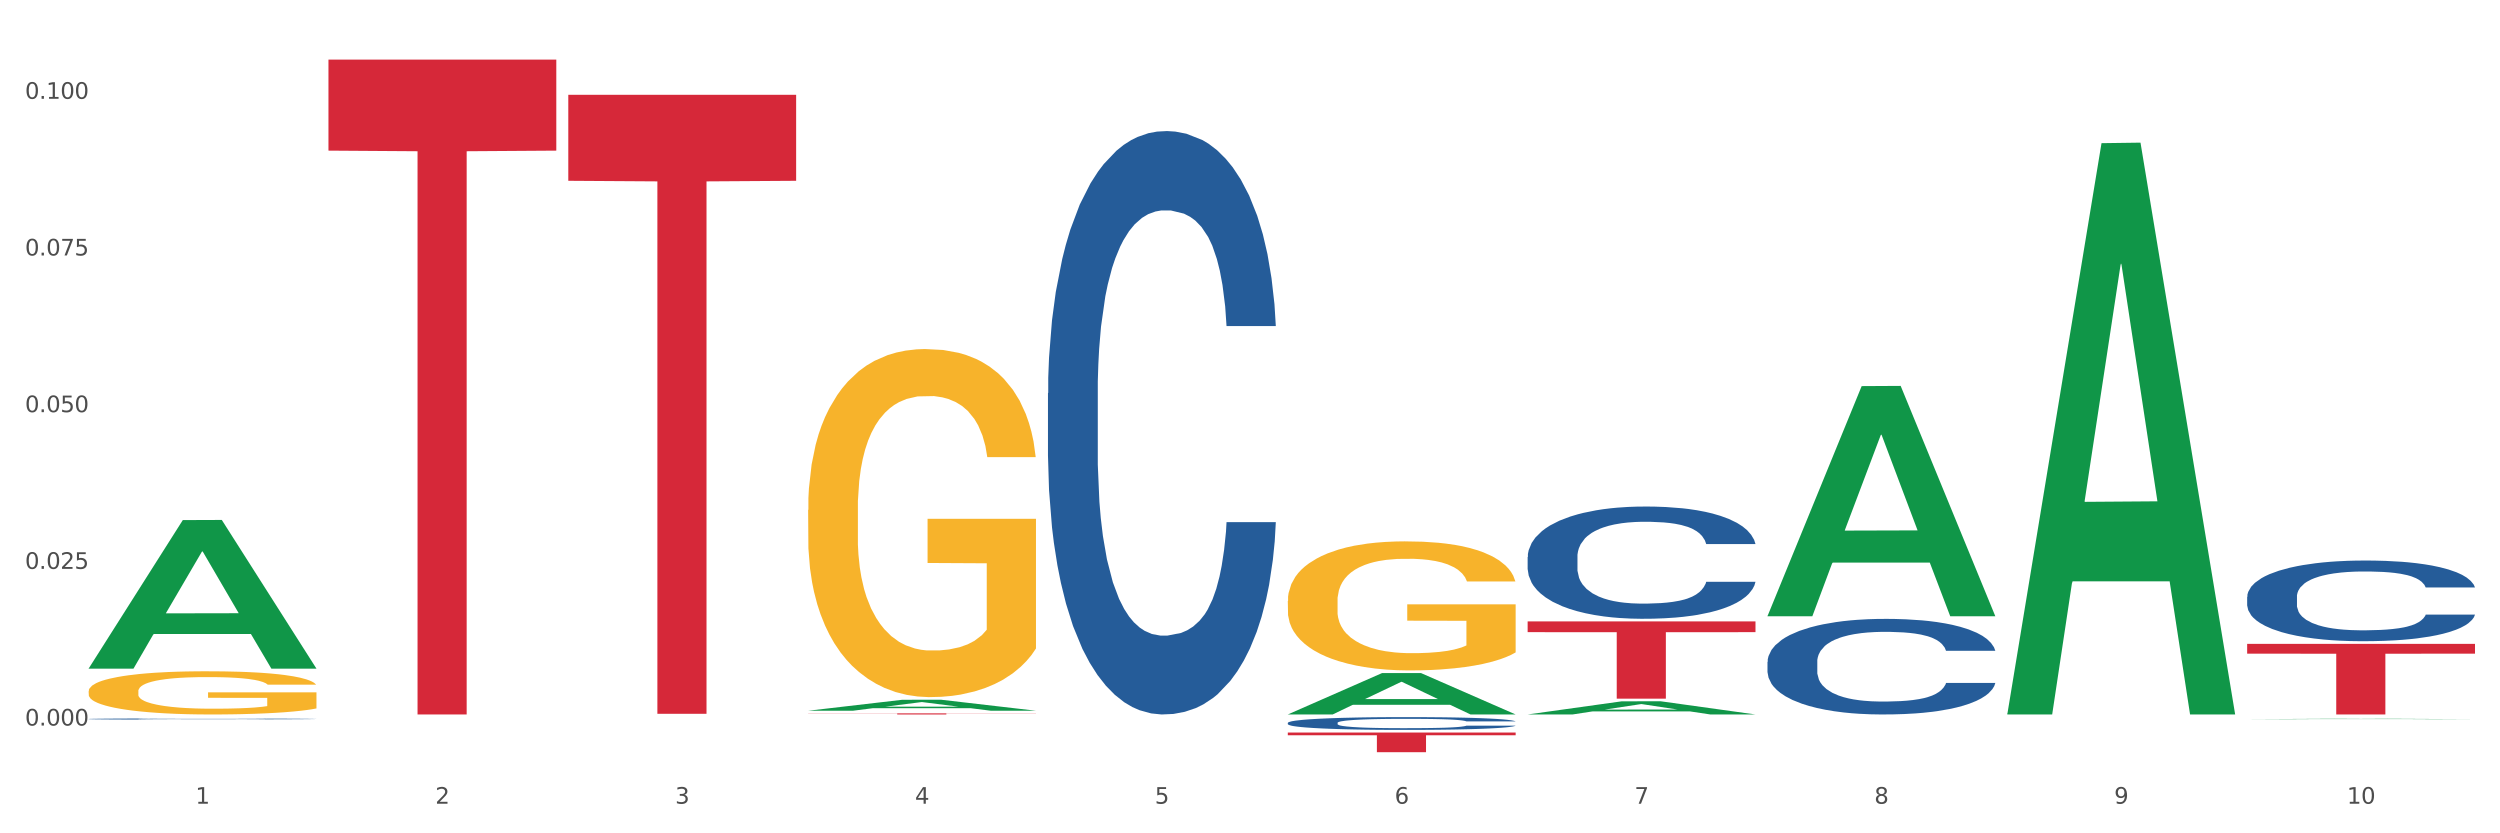 <?xml version="1.0" encoding="utf-8" standalone="no"?>
<!DOCTYPE svg PUBLIC "-//W3C//DTD SVG 1.1//EN"
  "http://www.w3.org/Graphics/SVG/1.1/DTD/svg11.dtd">
<svg xmlns:xlink="http://www.w3.org/1999/xlink" width="1080pt" height="360pt" viewBox="0 0 1080 360" xmlns="http://www.w3.org/2000/svg" version="1.1">
 <rect x="0" y="0" width="1080" height="360" fill="#333333" stroke="none"/>
 <defs>
  <style type="text/css">*{stroke-linejoin: round; stroke-linecap: butt}</style>
 </defs>
 <g id="figure_1">
  <g id="patch_1">
   <path d="M 0 360 
L 1080 360 
L 1080 0 
L 0 0 
z
" style="fill: #ffffff; stroke: #ffffff; stroke-linejoin: miter"/>
  </g>
  <g id="axes_1">
   <g id="matplotlib.axis_1">
    <g id="xtick_1">
     <g id="text_1">
      <!-- 1 -->
      <g style="fill: #4d4d4d" transform="translate(84.444 347.204) scale(0.096 -0.096)">
       <defs>
        <path id="DejaVuSans-31" d="M 794 531 
L 1825 531 
L 1825 4091 
L 703 3866 
L 703 4441 
L 1819 4666 
L 2450 4666 
L 2450 531 
L 3481 531 
L 3481 0 
L 794 0 
L 794 531 
z
" transform="scale(0.016)"/>
       </defs>
       <use xlink:href="#DejaVuSans-31"/>
      </g>
     </g>
    </g>
    <g id="xtick_2">
     <g id="text_2">
      <!-- 2 -->
      <g style="fill: #4d4d4d" transform="translate(188.053 347.204) scale(0.096 -0.096)">
       <defs>
        <path id="DejaVuSans-32" d="M 1228 531 
L 3431 531 
L 3431 0 
L 469 0 
L 469 531 
Q 828 903 1448 1529 
Q 2069 2156 2228 2338 
Q 2531 2678 2651 2914 
Q 2772 3150 2772 3378 
Q 2772 3750 2511 3984 
Q 2250 4219 1831 4219 
Q 1534 4219 1204 4116 
Q 875 4013 500 3803 
L 500 4441 
Q 881 4594 1212 4672 
Q 1544 4750 1819 4750 
Q 2544 4750 2975 4387 
Q 3406 4025 3406 3419 
Q 3406 3131 3298 2873 
Q 3191 2616 2906 2266 
Q 2828 2175 2409 1742 
Q 1991 1309 1228 531 
z
" transform="scale(0.016)"/>
       </defs>
       <use xlink:href="#DejaVuSans-32"/>
      </g>
     </g>
    </g>
    <g id="xtick_3">
     <g id="text_3">
      <!-- 3 -->
      <g style="fill: #4d4d4d" transform="translate(291.663 347.204) scale(0.096 -0.096)">
       <defs>
        <path id="DejaVuSans-33" d="M 2597 2516 
Q 3050 2419 3304 2112 
Q 3559 1806 3559 1356 
Q 3559 666 3084 287 
Q 2609 -91 1734 -91 
Q 1441 -91 1130 -33 
Q 819 25 488 141 
L 488 750 
Q 750 597 1062 519 
Q 1375 441 1716 441 
Q 2309 441 2620 675 
Q 2931 909 2931 1356 
Q 2931 1769 2642 2001 
Q 2353 2234 1838 2234 
L 1294 2234 
L 1294 2753 
L 1863 2753 
Q 2328 2753 2575 2939 
Q 2822 3125 2822 3475 
Q 2822 3834 2567 4026 
Q 2313 4219 1838 4219 
Q 1578 4219 1281 4162 
Q 984 4106 628 3988 
L 628 4550 
Q 988 4650 1302 4700 
Q 1616 4750 1894 4750 
Q 2613 4750 3031 4423 
Q 3450 4097 3450 3541 
Q 3450 3153 3228 2886 
Q 3006 2619 2597 2516 
z
" transform="scale(0.016)"/>
       </defs>
       <use xlink:href="#DejaVuSans-33"/>
      </g>
     </g>
    </g>
    <g id="xtick_4">
     <g id="text_4">
      <!-- 4 -->
      <g style="fill: #4d4d4d" transform="translate(395.273 347.204) scale(0.096 -0.096)">
       <defs>
        <path id="DejaVuSans-34" d="M 2419 4116 
L 825 1625 
L 2419 1625 
L 2419 4116 
z
M 2253 4666 
L 3047 4666 
L 3047 1625 
L 3713 1625 
L 3713 1100 
L 3047 1100 
L 3047 0 
L 2419 0 
L 2419 1100 
L 313 1100 
L 313 1709 
L 2253 4666 
z
" transform="scale(0.016)"/>
       </defs>
       <use xlink:href="#DejaVuSans-34"/>
      </g>
     </g>
    </g>
    <g id="xtick_5">
     <g id="text_5">
      <!-- 5 -->
      <g style="fill: #4d4d4d" transform="translate(498.883 347.204) scale(0.096 -0.096)">
       <defs>
        <path id="DejaVuSans-35" d="M 691 4666 
L 3169 4666 
L 3169 4134 
L 1269 4134 
L 1269 2991 
Q 1406 3038 1543 3061 
Q 1681 3084 1819 3084 
Q 2600 3084 3056 2656 
Q 3513 2228 3513 1497 
Q 3513 744 3044 326 
Q 2575 -91 1722 -91 
Q 1428 -91 1123 -41 
Q 819 9 494 109 
L 494 744 
Q 775 591 1075 516 
Q 1375 441 1709 441 
Q 2250 441 2565 725 
Q 2881 1009 2881 1497 
Q 2881 1984 2565 2268 
Q 2250 2553 1709 2553 
Q 1456 2553 1204 2497 
Q 953 2441 691 2322 
L 691 4666 
z
" transform="scale(0.016)"/>
       </defs>
       <use xlink:href="#DejaVuSans-35"/>
      </g>
     </g>
    </g>
    <g id="xtick_6">
     <g id="text_6">
      <!-- 6 -->
      <g style="fill: #4d4d4d" transform="translate(602.492 347.204) scale(0.096 -0.096)">
       <defs>
        <path id="DejaVuSans-36" d="M 2113 2584 
Q 1688 2584 1439 2293 
Q 1191 2003 1191 1497 
Q 1191 994 1439 701 
Q 1688 409 2113 409 
Q 2538 409 2786 701 
Q 3034 994 3034 1497 
Q 3034 2003 2786 2293 
Q 2538 2584 2113 2584 
z
M 3366 4563 
L 3366 3988 
Q 3128 4100 2886 4159 
Q 2644 4219 2406 4219 
Q 1781 4219 1451 3797 
Q 1122 3375 1075 2522 
Q 1259 2794 1537 2939 
Q 1816 3084 2150 3084 
Q 2853 3084 3261 2657 
Q 3669 2231 3669 1497 
Q 3669 778 3244 343 
Q 2819 -91 2113 -91 
Q 1303 -91 875 529 
Q 447 1150 447 2328 
Q 447 3434 972 4092 
Q 1497 4750 2381 4750 
Q 2619 4750 2861 4703 
Q 3103 4656 3366 4563 
z
" transform="scale(0.016)"/>
       </defs>
       <use xlink:href="#DejaVuSans-36"/>
      </g>
     </g>
    </g>
    <g id="xtick_7">
     <g id="text_7">
      <!-- 7 -->
      <g style="fill: #4d4d4d" transform="translate(706.102 347.204) scale(0.096 -0.096)">
       <defs>
        <path id="DejaVuSans-37" d="M 525 4666 
L 3525 4666 
L 3525 4397 
L 1831 0 
L 1172 0 
L 2766 4134 
L 525 4134 
L 525 4666 
z
" transform="scale(0.016)"/>
       </defs>
       <use xlink:href="#DejaVuSans-37"/>
      </g>
     </g>
    </g>
    <g id="xtick_8">
     <g id="text_8">
      <!-- 8 -->
      <g style="fill: #4d4d4d" transform="translate(809.712 347.204) scale(0.096 -0.096)">
       <defs>
        <path id="DejaVuSans-38" d="M 2034 2216 
Q 1584 2216 1326 1975 
Q 1069 1734 1069 1313 
Q 1069 891 1326 650 
Q 1584 409 2034 409 
Q 2484 409 2743 651 
Q 3003 894 3003 1313 
Q 3003 1734 2745 1975 
Q 2488 2216 2034 2216 
z
M 1403 2484 
Q 997 2584 770 2862 
Q 544 3141 544 3541 
Q 544 4100 942 4425 
Q 1341 4750 2034 4750 
Q 2731 4750 3128 4425 
Q 3525 4100 3525 3541 
Q 3525 3141 3298 2862 
Q 3072 2584 2669 2484 
Q 3125 2378 3379 2068 
Q 3634 1759 3634 1313 
Q 3634 634 3220 271 
Q 2806 -91 2034 -91 
Q 1263 -91 848 271 
Q 434 634 434 1313 
Q 434 1759 690 2068 
Q 947 2378 1403 2484 
z
M 1172 3481 
Q 1172 3119 1398 2916 
Q 1625 2713 2034 2713 
Q 2441 2713 2670 2916 
Q 2900 3119 2900 3481 
Q 2900 3844 2670 4047 
Q 2441 4250 2034 4250 
Q 1625 4250 1398 4047 
Q 1172 3844 1172 3481 
z
" transform="scale(0.016)"/>
       </defs>
       <use xlink:href="#DejaVuSans-38"/>
      </g>
     </g>
    </g>
    <g id="xtick_9">
     <g id="text_9">
      <!-- 9 -->
      <g style="fill: #4d4d4d" transform="translate(913.322 347.204) scale(0.096 -0.096)">
       <defs>
        <path id="DejaVuSans-39" d="M 703 97 
L 703 672 
Q 941 559 1184 500 
Q 1428 441 1663 441 
Q 2288 441 2617 861 
Q 2947 1281 2994 2138 
Q 2813 1869 2534 1725 
Q 2256 1581 1919 1581 
Q 1219 1581 811 2004 
Q 403 2428 403 3163 
Q 403 3881 828 4315 
Q 1253 4750 1959 4750 
Q 2769 4750 3195 4129 
Q 3622 3509 3622 2328 
Q 3622 1225 3098 567 
Q 2575 -91 1691 -91 
Q 1453 -91 1209 -44 
Q 966 3 703 97 
z
M 1959 2075 
Q 2384 2075 2632 2365 
Q 2881 2656 2881 3163 
Q 2881 3666 2632 3958 
Q 2384 4250 1959 4250 
Q 1534 4250 1286 3958 
Q 1038 3666 1038 3163 
Q 1038 2656 1286 2365 
Q 1534 2075 1959 2075 
z
" transform="scale(0.016)"/>
       </defs>
       <use xlink:href="#DejaVuSans-39"/>
      </g>
     </g>
    </g>
    <g id="xtick_10">
     <g id="text_10">
      <!-- 10 -->
      <g style="fill: #4d4d4d" transform="translate(1013.877 347.204) scale(0.096 -0.096)">
       <defs>
        <path id="DejaVuSans-30" d="M 2034 4250 
Q 1547 4250 1301 3770 
Q 1056 3291 1056 2328 
Q 1056 1369 1301 889 
Q 1547 409 2034 409 
Q 2525 409 2770 889 
Q 3016 1369 3016 2328 
Q 3016 3291 2770 3770 
Q 2525 4250 2034 4250 
z
M 2034 4750 
Q 2819 4750 3233 4129 
Q 3647 3509 3647 2328 
Q 3647 1150 3233 529 
Q 2819 -91 2034 -91 
Q 1250 -91 836 529 
Q 422 1150 422 2328 
Q 422 3509 836 4129 
Q 1250 4750 2034 4750 
z
" transform="scale(0.016)"/>
       </defs>
       <use xlink:href="#DejaVuSans-31"/>
       <use xlink:href="#DejaVuSans-30" transform="translate(63.623 0)"/>
      </g>
     </g>
    </g>
    <g id="xtick_11"/>
    <g id="xtick_12"/>
    <g id="xtick_13"/>
    <g id="xtick_14"/>
    <g id="xtick_15"/>
    <g id="xtick_16"/>
    <g id="xtick_17"/>
    <g id="xtick_18"/>
    <g id="xtick_19"/>
   </g>
   <g id="matplotlib.axis_2">
    <g id="ytick_1">
     <g id="text_11">
      <!-- 0.000 -->
      <g style="fill: #4d4d4d" transform="translate(10.8 313.436) scale(0.096 -0.096)">
       <defs>
        <path id="DejaVuSans-2e" d="M 684 794 
L 1344 794 
L 1344 0 
L 684 0 
L 684 794 
z
" transform="scale(0.016)"/>
       </defs>
       <use xlink:href="#DejaVuSans-30"/>
       <use xlink:href="#DejaVuSans-2e" transform="translate(63.623 0)"/>
       <use xlink:href="#DejaVuSans-30" transform="translate(95.41 0)"/>
       <use xlink:href="#DejaVuSans-30" transform="translate(159.033 0)"/>
       <use xlink:href="#DejaVuSans-30" transform="translate(222.656 0)"/>
      </g>
     </g>
    </g>
    <g id="ytick_2">
     <g id="text_12">
      <!-- 0.025 -->
      <g style="fill: #4d4d4d" transform="translate(10.8 245.747) scale(0.096 -0.096)">
       <use xlink:href="#DejaVuSans-30"/>
       <use xlink:href="#DejaVuSans-2e" transform="translate(63.623 0)"/>
       <use xlink:href="#DejaVuSans-30" transform="translate(95.41 0)"/>
       <use xlink:href="#DejaVuSans-32" transform="translate(159.033 0)"/>
       <use xlink:href="#DejaVuSans-35" transform="translate(222.656 0)"/>
      </g>
     </g>
    </g>
    <g id="ytick_3">
     <g id="text_13">
      <!-- 0.050 -->
      <g style="fill: #4d4d4d" transform="translate(10.8 178.059) scale(0.096 -0.096)">
       <use xlink:href="#DejaVuSans-30"/>
       <use xlink:href="#DejaVuSans-2e" transform="translate(63.623 0)"/>
       <use xlink:href="#DejaVuSans-30" transform="translate(95.41 0)"/>
       <use xlink:href="#DejaVuSans-35" transform="translate(159.033 0)"/>
       <use xlink:href="#DejaVuSans-30" transform="translate(222.656 0)"/>
      </g>
     </g>
    </g>
    <g id="ytick_4">
     <g id="text_14">
      <!-- 0.075 -->
      <g style="fill: #4d4d4d" transform="translate(10.8 110.371) scale(0.096 -0.096)">
       <use xlink:href="#DejaVuSans-30"/>
       <use xlink:href="#DejaVuSans-2e" transform="translate(63.623 0)"/>
       <use xlink:href="#DejaVuSans-30" transform="translate(95.41 0)"/>
       <use xlink:href="#DejaVuSans-37" transform="translate(159.033 0)"/>
       <use xlink:href="#DejaVuSans-35" transform="translate(222.656 0)"/>
      </g>
     </g>
    </g>
    <g id="ytick_5">
     <g id="text_15">
      <!-- 0.100 -->
      <g style="fill: #4d4d4d" transform="translate(10.8 42.683) scale(0.096 -0.096)">
       <use xlink:href="#DejaVuSans-30"/>
       <use xlink:href="#DejaVuSans-2e" transform="translate(63.623 0)"/>
       <use xlink:href="#DejaVuSans-31" transform="translate(95.41 0)"/>
       <use xlink:href="#DejaVuSans-30" transform="translate(159.033 0)"/>
       <use xlink:href="#DejaVuSans-30" transform="translate(222.656 0)"/>
      </g>
     </g>
    </g>
    <g id="ytick_6"/>
    <g id="ytick_7"/>
    <g id="ytick_8"/>
    <g id="ytick_9"/>
   </g>
   <g id="PolyCollection_1">
    <path d="M 38.283 288.734 
L 38.384 288.674 
L 78.974 224.675 
L 95.818 224.615 
L 136.712 288.855 
L 117.229 288.855 
L 108.401 273.896 
L 66.493 273.896 
L 66.188 274.137 
L 57.664 288.855 
L 38.283 288.855 
L 38.283 288.734 
L 71.769 264.969 
L 103.125 264.908 
L 87.599 238.307 
L 87.396 238.187 
L 87.193 238.368 
L 71.668 264.908 
L 71.769 264.969 
L 38.283 288.734 
z
" clip-path="url(#p8d6d26fb8f)" style="fill: #109648"/>
    <path d="M 763.551 285.91 
L 763.668 285.872 
L 763.668 284.816 
L 764.017 283.383 
L 765.296 280.743 
L 766.925 278.744 
L 769.718 276.406 
L 771.23 275.425 
L 773.208 274.332 
L 777.28 272.559 
L 781.934 271.051 
L 785.192 270.221 
L 787.635 269.693 
L 793.103 268.75 
L 796.245 268.335 
L 799.502 267.996 
L 802.295 267.769 
L 806.949 267.505 
L 810.672 267.392 
L 814.976 267.354 
L 818.583 267.392 
L 823.353 267.543 
L 830.334 267.996 
L 833.01 268.26 
L 836.617 268.712 
L 840.34 269.316 
L 843.365 269.919 
L 846.855 270.787 
L 850.462 271.918 
L 853.953 273.351 
L 856.396 274.671 
L 858.374 276.067 
L 860.119 277.764 
L 861.399 279.612 
L 861.981 281.158 
L 840.689 281.158 
L 840.107 279.763 
L 838.944 278.254 
L 837.78 277.236 
L 836.501 276.406 
L 834.523 275.463 
L 832.777 274.86 
L 829.869 274.143 
L 827.193 273.691 
L 824.982 273.427 
L 822.306 273.2 
L 816.605 272.974 
L 812.533 272.974 
L 809.974 273.049 
L 806.832 273.238 
L 804.156 273.502 
L 801.015 273.955 
L 798.572 274.445 
L 796.128 275.086 
L 794.732 275.539 
L 792.638 276.368 
L 791.242 277.047 
L 789.38 278.216 
L 788.333 279.046 
L 786.472 281.196 
L 785.657 282.78 
L 785.308 283.874 
L 785.075 285.08 
L 785.075 290.964 
L 785.773 293.604 
L 786.355 294.735 
L 787.286 296.018 
L 789.031 297.677 
L 791.591 299.299 
L 794.267 300.468 
L 796.477 301.185 
L 798.572 301.713 
L 800.666 302.128 
L 803.225 302.505 
L 805.32 302.731 
L 808.461 302.957 
L 812.184 303.07 
L 815.093 303.07 
L 821.026 302.882 
L 823.702 302.693 
L 826.262 302.429 
L 829.054 302.014 
L 831.265 301.562 
L 832.545 301.222 
L 834.639 300.506 
L 836.268 299.751 
L 837.664 298.884 
L 838.595 298.13 
L 839.642 296.998 
L 840.456 295.716 
L 840.689 295.037 
L 861.981 295.037 
L 861.515 296.395 
L 860.701 297.715 
L 859.072 299.487 
L 857.792 300.506 
L 855.814 301.75 
L 853.72 302.806 
L 850.811 303.976 
L 848.135 304.843 
L 845.343 305.597 
L 842.318 306.276 
L 836.85 307.219 
L 834.872 307.483 
L 830.683 307.936 
L 827.426 308.2 
L 822.655 308.464 
L 817.769 308.614 
L 812.65 308.652 
L 808.112 308.577 
L 803.109 308.35 
L 799.968 308.124 
L 796.477 307.785 
L 792.405 307.257 
L 788.566 306.616 
L 784.959 305.861 
L 781.585 304.994 
L 778.444 304.013 
L 774.371 302.392 
L 771.346 300.808 
L 769.136 299.337 
L 767.623 298.092 
L 766.111 296.508 
L 765.296 295.414 
L 764.017 292.774 
L 763.551 290.323 
L 763.551 285.91 
z
" clip-path="url(#p8d6d26fb8f)" style="fill: #255c99"/>
    <path d="M 659.941 240.61 
L 660.058 240.566 
L 660.058 239.326 
L 660.407 237.643 
L 661.687 234.542 
L 663.316 232.195 
L 666.108 229.449 
L 667.62 228.297 
L 669.598 227.013 
L 673.67 224.931 
L 678.324 223.16 
L 681.582 222.185 
L 684.025 221.565 
L 689.494 220.458 
L 692.635 219.971 
L 695.893 219.572 
L 698.685 219.306 
L 703.339 218.996 
L 707.062 218.864 
L 711.367 218.819 
L 714.973 218.864 
L 719.744 219.041 
L 726.724 219.572 
L 729.4 219.882 
L 733.007 220.414 
L 736.73 221.122 
L 739.755 221.831 
L 743.246 222.85 
L 746.852 224.178 
L 750.343 225.861 
L 752.786 227.412 
L 754.764 229.05 
L 756.509 231.043 
L 757.789 233.214 
L 758.371 235.029 
L 737.079 235.029 
L 736.498 233.391 
L 735.334 231.619 
L 734.171 230.423 
L 732.891 229.449 
L 730.913 228.342 
L 729.168 227.633 
L 726.259 226.791 
L 723.583 226.26 
L 721.373 225.95 
L 718.697 225.684 
L 712.996 225.418 
L 708.923 225.418 
L 706.364 225.507 
L 703.222 225.728 
L 700.546 226.039 
L 697.405 226.57 
L 694.962 227.146 
L 692.519 227.899 
L 691.122 228.43 
L 689.028 229.405 
L 687.632 230.202 
L 685.77 231.575 
L 684.723 232.549 
L 682.862 235.074 
L 682.047 236.934 
L 681.698 238.218 
L 681.466 239.636 
L 681.466 246.545 
L 682.164 249.645 
L 682.745 250.974 
L 683.676 252.48 
L 685.421 254.428 
L 687.981 256.333 
L 690.657 257.706 
L 692.868 258.547 
L 694.962 259.167 
L 697.056 259.655 
L 699.616 260.098 
L 701.71 260.363 
L 704.851 260.629 
L 708.574 260.762 
L 711.483 260.762 
L 717.417 260.54 
L 720.093 260.319 
L 722.652 260.009 
L 725.445 259.522 
L 727.655 258.99 
L 728.935 258.592 
L 731.029 257.75 
L 732.658 256.864 
L 734.054 255.846 
L 734.985 254.96 
L 736.032 253.631 
L 736.847 252.125 
L 737.079 251.328 
L 758.371 251.328 
L 757.905 252.923 
L 757.091 254.473 
L 755.462 256.554 
L 754.182 257.75 
L 752.204 259.212 
L 750.11 260.452 
L 747.201 261.825 
L 744.526 262.844 
L 741.733 263.729 
L 738.708 264.527 
L 733.24 265.634 
L 731.262 265.944 
L 727.074 266.475 
L 723.816 266.785 
L 719.046 267.095 
L 714.159 267.273 
L 709.04 267.317 
L 704.502 267.228 
L 699.499 266.963 
L 696.358 266.697 
L 692.868 266.298 
L 688.795 265.678 
L 684.956 264.925 
L 681.349 264.039 
L 677.975 263.021 
L 674.834 261.869 
L 670.762 259.965 
L 667.737 258.105 
L 665.526 256.377 
L 664.014 254.916 
L 662.501 253.055 
L 661.687 251.771 
L 660.407 248.671 
L 659.941 245.792 
L 659.941 240.61 
z
" clip-path="url(#p8d6d26fb8f)" style="fill: #255c99"/>
    <path d="M 556.332 312.272 
L 556.448 312.267 
L 556.448 312.125 
L 556.797 311.934 
L 558.077 311.58 
L 559.706 311.313 
L 562.498 311 
L 564.011 310.869 
L 565.989 310.722 
L 570.061 310.485 
L 574.715 310.283 
L 577.972 310.172 
L 580.415 310.101 
L 585.884 309.975 
L 589.025 309.92 
L 592.283 309.874 
L 595.075 309.844 
L 599.729 309.808 
L 603.452 309.793 
L 607.757 309.788 
L 611.364 309.793 
L 616.134 309.814 
L 623.115 309.874 
L 625.791 309.909 
L 629.397 309.97 
L 633.121 310.051 
L 636.146 310.132 
L 639.636 310.248 
L 643.243 310.399 
L 646.733 310.591 
L 649.176 310.768 
L 651.154 310.954 
L 652.899 311.182 
L 654.179 311.429 
L 654.761 311.636 
L 633.47 311.636 
L 632.888 311.449 
L 631.724 311.247 
L 630.561 311.111 
L 629.281 311 
L 627.303 310.874 
L 625.558 310.793 
L 622.649 310.697 
L 619.973 310.636 
L 617.763 310.601 
L 615.087 310.571 
L 609.386 310.54 
L 605.314 310.54 
L 602.754 310.551 
L 599.613 310.576 
L 596.937 310.611 
L 593.795 310.672 
L 591.352 310.737 
L 588.909 310.823 
L 587.513 310.884 
L 585.418 310.995 
L 584.022 311.086 
L 582.161 311.242 
L 581.114 311.353 
L 579.252 311.641 
L 578.438 311.853 
L 578.089 311.999 
L 577.856 312.161 
L 577.856 312.948 
L 578.554 313.302 
L 579.136 313.453 
L 580.066 313.625 
L 581.812 313.847 
L 584.371 314.064 
L 587.047 314.22 
L 589.258 314.316 
L 591.352 314.387 
L 593.446 314.442 
L 596.006 314.493 
L 598.1 314.523 
L 601.242 314.553 
L 604.965 314.569 
L 607.873 314.569 
L 613.807 314.543 
L 616.483 314.518 
L 619.043 314.483 
L 621.835 314.427 
L 624.045 314.367 
L 625.325 314.321 
L 627.42 314.225 
L 629.048 314.124 
L 630.445 314.008 
L 631.375 313.907 
L 632.422 313.756 
L 633.237 313.584 
L 633.47 313.493 
L 654.761 313.493 
L 654.296 313.675 
L 653.481 313.852 
L 651.852 314.089 
L 650.573 314.225 
L 648.595 314.392 
L 646.5 314.533 
L 643.592 314.69 
L 640.916 314.806 
L 638.123 314.907 
L 635.098 314.998 
L 629.63 315.124 
L 627.652 315.159 
L 623.464 315.22 
L 620.206 315.255 
L 615.436 315.29 
L 610.549 315.311 
L 605.43 315.316 
L 600.893 315.306 
L 595.89 315.275 
L 592.748 315.245 
L 589.258 315.2 
L 585.186 315.129 
L 581.346 315.043 
L 577.74 314.942 
L 574.365 314.826 
L 571.224 314.695 
L 567.152 314.478 
L 564.127 314.266 
L 561.916 314.069 
L 560.404 313.902 
L 558.891 313.69 
L 558.077 313.544 
L 556.797 313.191 
L 556.332 312.862 
L 556.332 312.272 
z
" clip-path="url(#p8d6d26fb8f)" style="fill: #255c99"/>
    <path d="M 452.722 169.859 
L 452.838 169.629 
L 452.838 163.184 
L 453.187 154.438 
L 454.467 138.326 
L 456.096 126.127 
L 458.888 111.856 
L 460.401 105.872 
L 462.379 99.197 
L 466.451 88.379 
L 471.105 79.172 
L 474.362 74.108 
L 476.806 70.886 
L 482.274 65.132 
L 485.415 62.6 
L 488.673 60.528 
L 491.465 59.147 
L 496.119 57.536 
L 499.842 56.846 
L 504.147 56.615 
L 507.754 56.846 
L 512.524 57.766 
L 519.505 60.528 
L 522.181 62.14 
L 525.788 64.902 
L 529.511 68.584 
L 532.536 72.267 
L 536.026 77.561 
L 539.633 84.466 
L 543.123 93.213 
L 545.567 101.269 
L 547.545 109.785 
L 549.29 120.142 
L 550.57 131.421 
L 551.151 140.858 
L 529.86 140.858 
L 529.278 132.342 
L 528.115 123.135 
L 526.951 116.92 
L 525.671 111.856 
L 523.693 106.102 
L 521.948 102.419 
L 519.04 98.046 
L 516.364 95.284 
L 514.153 93.673 
L 511.477 92.292 
L 505.776 90.911 
L 501.704 90.911 
L 499.144 91.371 
L 496.003 92.522 
L 493.327 94.133 
L 490.186 96.895 
L 487.742 99.887 
L 485.299 103.8 
L 483.903 106.562 
L 481.809 111.626 
L 480.412 115.769 
L 478.551 122.905 
L 477.504 127.968 
L 475.642 141.088 
L 474.828 150.755 
L 474.479 157.43 
L 474.246 164.796 
L 474.246 200.702 
L 474.944 216.814 
L 475.526 223.719 
L 476.457 231.545 
L 478.202 241.673 
L 480.762 251.57 
L 483.438 258.705 
L 485.648 263.078 
L 487.742 266.301 
L 489.837 268.833 
L 492.396 271.134 
L 494.49 272.515 
L 497.632 273.896 
L 501.355 274.587 
L 504.264 274.587 
L 510.197 273.436 
L 512.873 272.285 
L 515.433 270.674 
L 518.225 268.142 
L 520.436 265.38 
L 521.716 263.309 
L 523.81 258.935 
L 525.439 254.332 
L 526.835 249.038 
L 527.766 244.435 
L 528.813 237.529 
L 529.627 229.704 
L 529.86 225.561 
L 551.151 225.561 
L 550.686 233.847 
L 549.871 241.903 
L 548.243 252.721 
L 546.963 258.935 
L 544.985 266.531 
L 542.891 272.976 
L 539.982 280.111 
L 537.306 285.405 
L 534.514 290.008 
L 531.489 294.151 
L 526.02 299.906 
L 524.042 301.517 
L 519.854 304.279 
L 516.596 305.89 
L 511.826 307.501 
L 506.94 308.422 
L 501.82 308.652 
L 497.283 308.192 
L 492.28 306.811 
L 489.138 305.43 
L 485.648 303.358 
L 481.576 300.136 
L 477.737 296.223 
L 474.13 291.62 
L 470.756 286.326 
L 467.614 280.341 
L 463.542 270.444 
L 460.517 260.777 
L 458.307 251.8 
L 456.794 244.204 
L 455.282 234.537 
L 454.467 227.862 
L 453.187 211.75 
L 452.722 196.789 
L 452.722 169.859 
z
" clip-path="url(#p8d6d26fb8f)" style="fill: #255c99"/>
    <path d="M 38.283 310.601 
L 38.399 310.6 
L 38.399 310.587 
L 38.748 310.569 
L 40.028 310.536 
L 41.657 310.511 
L 44.449 310.481 
L 45.962 310.469 
L 47.94 310.455 
L 52.012 310.433 
L 56.666 310.414 
L 59.923 310.403 
L 62.367 310.397 
L 67.835 310.385 
L 70.976 310.38 
L 74.234 310.376 
L 77.026 310.373 
L 81.68 310.369 
L 85.403 310.368 
L 89.708 310.367 
L 93.315 310.368 
L 98.085 310.37 
L 105.066 310.376 
L 107.742 310.379 
L 111.349 310.385 
L 115.072 310.392 
L 118.097 310.4 
L 121.587 310.411 
L 125.194 310.425 
L 128.684 310.443 
L 131.128 310.459 
L 133.106 310.477 
L 134.851 310.498 
L 136.131 310.521 
L 136.712 310.541 
L 115.421 310.541 
L 114.839 310.523 
L 113.676 310.504 
L 112.512 310.492 
L 111.232 310.481 
L 109.254 310.469 
L 107.509 310.462 
L 104.601 310.453 
L 101.925 310.447 
L 99.714 310.444 
L 97.038 310.441 
L 91.337 310.438 
L 87.265 310.438 
L 84.705 310.439 
L 81.564 310.441 
L 78.888 310.445 
L 75.747 310.45 
L 73.303 310.457 
L 70.86 310.465 
L 69.464 310.47 
L 67.37 310.481 
L 65.974 310.489 
L 64.112 310.504 
L 63.065 310.514 
L 61.203 310.541 
L 60.389 310.561 
L 60.04 310.575 
L 59.807 310.59 
L 59.807 310.664 
L 60.505 310.697 
L 61.087 310.711 
L 62.018 310.728 
L 63.763 310.748 
L 66.323 310.769 
L 68.999 310.783 
L 71.209 310.792 
L 73.303 310.799 
L 75.398 310.804 
L 77.957 310.809 
L 80.051 310.812 
L 83.193 310.815 
L 86.916 310.816 
L 89.825 310.816 
L 95.758 310.814 
L 98.434 310.811 
L 100.994 310.808 
L 103.786 310.803 
L 105.997 310.797 
L 107.277 310.793 
L 109.371 310.784 
L 111 310.774 
L 112.396 310.764 
L 113.327 310.754 
L 114.374 310.74 
L 115.188 310.724 
L 115.421 310.715 
L 136.712 310.715 
L 136.247 310.732 
L 135.432 310.749 
L 133.804 310.771 
L 132.524 310.784 
L 130.546 310.8 
L 128.452 310.813 
L 125.543 310.827 
L 122.867 310.838 
L 120.075 310.848 
L 117.05 310.856 
L 111.581 310.868 
L 109.603 310.872 
L 105.415 310.877 
L 102.157 310.881 
L 97.387 310.884 
L 92.501 310.886 
L 87.381 310.886 
L 82.844 310.885 
L 77.841 310.882 
L 74.7 310.88 
L 71.209 310.875 
L 67.137 310.869 
L 63.298 310.861 
L 59.691 310.851 
L 56.317 310.84 
L 53.175 310.828 
L 49.103 310.808 
L 46.078 310.788 
L 43.868 310.769 
L 42.355 310.754 
L 40.843 310.734 
L 40.028 310.72 
L 38.748 310.687 
L 38.283 310.656 
L 38.283 310.601 
z
" clip-path="url(#p8d6d26fb8f)" style="fill: #255c99"/>
    <path d="M 141.893 25.759 
L 240.322 25.759 
L 240.322 65.072 
L 201.603 65.337 
L 201.603 308.648 
L 180.378 308.648 
L 180.378 65.337 
L 141.893 65.072 
L 141.893 26.025 
L 141.893 25.759 
z
" clip-path="url(#p8d6d26fb8f)" style="fill: #d62839"/>
    <path d="M 245.502 40.942 
L 343.932 40.942 
L 343.932 78.105 
L 305.213 78.357 
L 305.213 308.367 
L 283.988 308.367 
L 283.988 78.357 
L 245.502 78.105 
L 245.502 41.193 
L 245.502 40.942 
z
" clip-path="url(#p8d6d26fb8f)" style="fill: #d62839"/>
    <path d="M 349.112 308.172 
L 447.542 308.172 
L 447.542 308.238 
L 408.823 308.239 
L 408.823 308.652 
L 387.598 308.652 
L 387.598 308.239 
L 349.112 308.238 
L 349.112 308.172 
L 349.112 308.172 
z
" clip-path="url(#p8d6d26fb8f)" style="fill: #d62839"/>
    <path d="M 556.332 316.452 
L 654.761 316.452 
L 654.761 317.633 
L 616.042 317.641 
L 616.042 324.95 
L 594.817 324.95 
L 594.817 317.641 
L 556.332 317.633 
L 556.332 316.46 
L 556.332 316.452 
z
" clip-path="url(#p8d6d26fb8f)" style="fill: #d62839"/>
    <path d="M 659.941 268.453 
L 758.371 268.453 
L 758.371 273.09 
L 719.652 273.122 
L 719.652 301.823 
L 698.427 301.823 
L 698.427 273.122 
L 659.941 273.09 
L 659.941 268.484 
L 659.941 268.453 
z
" clip-path="url(#p8d6d26fb8f)" style="fill: #d62839"/>
    <path d="M 970.771 278.141 
L 1069.2 278.141 
L 1069.2 282.381 
L 1030.481 282.41 
L 1030.481 308.652 
L 1009.256 308.652 
L 1009.256 282.41 
L 970.771 282.381 
L 970.771 278.17 
L 970.771 278.141 
z
" clip-path="url(#p8d6d26fb8f)" style="fill: #d62839"/>
    <path d="M 556.332 259.633 
L 556.448 259.582 
L 556.448 257.749 
L 556.68 256.17 
L 557.842 252.351 
L 559.586 249.194 
L 560.864 247.514 
L 562.142 246.139 
L 563.653 244.764 
L 565.512 243.338 
L 568.882 241.251 
L 570.974 240.181 
L 573.531 239.061 
L 578.179 237.431 
L 581.549 236.515 
L 585.035 235.751 
L 590.73 234.834 
L 594.448 234.427 
L 598.4 234.122 
L 603.164 233.918 
L 606.767 233.867 
L 614.669 234.02 
L 621.409 234.478 
L 624.663 234.834 
L 628.846 235.446 
L 631.054 235.853 
L 634.657 236.668 
L 638.375 237.737 
L 640.932 238.654 
L 644.767 240.385 
L 647.672 242.116 
L 650.345 244.255 
L 651.74 245.732 
L 652.785 247.106 
L 653.715 248.685 
L 654.645 251.18 
L 633.727 251.18 
L 632.914 249.398 
L 631.635 247.718 
L 629.776 246.088 
L 628.149 245.07 
L 625.36 243.797 
L 622.803 242.982 
L 620.131 242.371 
L 616.877 241.862 
L 614.32 241.607 
L 610.718 241.403 
L 603.629 241.454 
L 598.864 241.862 
L 595.61 242.371 
L 593.519 242.829 
L 591.659 243.338 
L 589.568 244.051 
L 587.127 245.121 
L 585.384 246.088 
L 583.641 247.31 
L 582.246 248.532 
L 580.968 249.958 
L 579.922 251.486 
L 579.109 253.064 
L 578.412 254.999 
L 577.83 258.207 
L 577.83 265.183 
L 578.063 266.762 
L 578.644 268.85 
L 579.341 270.428 
L 580.503 272.312 
L 581.549 273.585 
L 583.525 275.419 
L 585.733 276.946 
L 587.476 277.914 
L 589.219 278.728 
L 592.24 279.849 
L 595.61 280.765 
L 598.516 281.325 
L 602.467 281.835 
L 605.14 282.038 
L 607.464 282.14 
L 613.158 282.14 
L 617.225 281.987 
L 621.758 281.631 
L 625.244 281.173 
L 628.149 280.613 
L 631.403 279.696 
L 633.495 278.83 
L 633.495 268.188 
L 607.929 268.137 
L 607.929 261.059 
L 654.761 261.059 
L 654.761 281.835 
L 652.785 282.904 
L 650.577 283.872 
L 648.253 284.737 
L 644.767 285.807 
L 640.583 286.825 
L 636.865 287.538 
L 632.914 288.149 
L 628.265 288.709 
L 622.222 289.218 
L 618.504 289.422 
L 613.855 289.575 
L 608.394 289.626 
L 603.629 289.524 
L 598.981 289.269 
L 594.1 288.811 
L 589.335 288.149 
L 585.733 287.487 
L 582.13 286.672 
L 578.295 285.603 
L 575.274 284.584 
L 572.95 283.668 
L 570.393 282.497 
L 567.604 280.969 
L 565.512 279.594 
L 563.653 278.168 
L 561.677 276.335 
L 560.283 274.757 
L 558.888 272.771 
L 558.075 271.294 
L 557.145 269.003 
L 556.448 265.795 
L 556.332 259.633 
z
" clip-path="url(#p8d6d26fb8f)" style="fill: #f7b32b"/>
    <path d="M 349.112 220.271 
L 349.228 220.134 
L 349.228 215.19 
L 349.461 210.932 
L 350.623 200.633 
L 352.366 192.118 
L 353.644 187.586 
L 354.923 183.878 
L 356.433 180.17 
L 358.293 176.325 
L 361.663 170.694 
L 363.755 167.81 
L 366.311 164.789 
L 370.96 160.394 
L 374.33 157.922 
L 377.816 155.862 
L 383.51 153.39 
L 387.229 152.292 
L 391.18 151.468 
L 395.945 150.919 
L 399.547 150.781 
L 407.449 151.193 
L 414.189 152.429 
L 417.443 153.39 
L 421.627 155.038 
L 423.835 156.137 
L 427.437 158.334 
L 431.156 161.218 
L 433.713 163.69 
L 437.548 168.36 
L 440.453 173.029 
L 443.126 178.797 
L 444.52 182.779 
L 445.566 186.487 
L 446.496 190.745 
L 447.425 197.474 
L 426.508 197.474 
L 425.694 192.667 
L 424.416 188.135 
L 422.557 183.741 
L 420.93 180.994 
L 418.141 177.561 
L 415.584 175.364 
L 412.911 173.716 
L 409.657 172.342 
L 407.101 171.656 
L 403.498 171.106 
L 396.409 171.244 
L 391.645 172.342 
L 388.391 173.716 
L 386.299 174.952 
L 384.44 176.325 
L 382.348 178.247 
L 379.908 181.131 
L 378.165 183.741 
L 376.421 187.037 
L 375.027 190.333 
L 373.749 194.178 
L 372.703 198.298 
L 371.889 202.555 
L 371.192 207.774 
L 370.611 216.426 
L 370.611 235.24 
L 370.843 239.497 
L 371.424 245.128 
L 372.122 249.385 
L 373.284 254.466 
L 374.33 257.9 
L 376.305 262.844 
L 378.513 266.964 
L 380.256 269.573 
L 381.999 271.77 
L 385.021 274.792 
L 388.391 277.264 
L 391.296 278.774 
L 395.247 280.147 
L 397.92 280.697 
L 400.244 280.971 
L 405.939 280.971 
L 410.006 280.559 
L 414.538 279.598 
L 418.024 278.362 
L 420.93 276.852 
L 424.183 274.38 
L 426.275 272.045 
L 426.275 243.343 
L 400.709 243.205 
L 400.709 224.116 
L 447.542 224.116 
L 447.542 280.147 
L 445.566 283.031 
L 443.358 285.641 
L 441.034 287.975 
L 437.548 290.859 
L 433.364 293.606 
L 429.645 295.529 
L 425.694 297.177 
L 421.046 298.687 
L 415.003 300.061 
L 411.284 300.61 
L 406.636 301.022 
L 401.174 301.159 
L 396.409 300.885 
L 391.761 300.198 
L 386.88 298.962 
L 382.116 297.177 
L 378.513 295.391 
L 374.911 293.194 
L 371.076 290.31 
L 368.054 287.563 
L 365.73 285.091 
L 363.174 281.933 
L 360.385 277.813 
L 358.293 274.105 
L 356.433 270.26 
L 354.458 265.316 
L 353.063 261.058 
L 351.669 255.702 
L 350.855 251.72 
L 349.926 245.54 
L 349.228 236.888 
L 349.112 220.271 
z
" clip-path="url(#p8d6d26fb8f)" style="fill: #f7b32b"/>
    <path d="M 970.771 257.809 
L 970.887 257.777 
L 970.887 256.886 
L 971.236 255.676 
L 972.516 253.448 
L 974.145 251.761 
L 976.937 249.787 
L 978.45 248.96 
L 980.428 248.036 
L 984.5 246.54 
L 989.154 245.267 
L 992.411 244.567 
L 994.854 244.121 
L 1000.323 243.325 
L 1003.464 242.975 
L 1006.722 242.688 
L 1009.514 242.497 
L 1014.168 242.275 
L 1017.891 242.179 
L 1022.196 242.147 
L 1025.803 242.179 
L 1030.573 242.306 
L 1037.554 242.688 
L 1040.23 242.911 
L 1043.836 243.293 
L 1047.56 243.803 
L 1050.585 244.312 
L 1054.075 245.044 
L 1057.682 245.999 
L 1061.172 247.209 
L 1063.615 248.323 
L 1065.593 249.501 
L 1067.338 250.933 
L 1068.618 252.493 
L 1069.2 253.798 
L 1047.909 253.798 
L 1047.327 252.62 
L 1046.163 251.347 
L 1045 250.488 
L 1043.72 249.787 
L 1041.742 248.991 
L 1039.997 248.482 
L 1037.088 247.877 
L 1034.412 247.495 
L 1032.202 247.272 
L 1029.526 247.081 
L 1023.825 246.89 
L 1019.753 246.89 
L 1017.193 246.954 
L 1014.052 247.113 
L 1011.376 247.336 
L 1008.234 247.718 
L 1005.791 248.132 
L 1003.348 248.673 
L 1001.952 249.055 
L 999.857 249.755 
L 998.461 250.328 
L 996.6 251.315 
L 995.553 252.016 
L 993.691 253.83 
L 992.877 255.167 
L 992.528 256.09 
L 992.295 257.109 
L 992.295 262.075 
L 992.993 264.303 
L 993.575 265.258 
L 994.505 266.341 
L 996.251 267.741 
L 998.81 269.11 
L 1001.486 270.097 
L 1003.697 270.702 
L 1005.791 271.147 
L 1007.885 271.498 
L 1010.445 271.816 
L 1012.539 272.007 
L 1015.681 272.198 
L 1019.404 272.293 
L 1022.312 272.293 
L 1028.246 272.134 
L 1030.922 271.975 
L 1033.482 271.752 
L 1036.274 271.402 
L 1038.484 271.02 
L 1039.764 270.734 
L 1041.859 270.129 
L 1043.487 269.492 
L 1044.884 268.76 
L 1045.814 268.123 
L 1046.861 267.168 
L 1047.676 266.086 
L 1047.909 265.513 
L 1069.2 265.513 
L 1068.735 266.659 
L 1067.92 267.773 
L 1066.291 269.269 
L 1065.012 270.129 
L 1063.034 271.179 
L 1060.939 272.071 
L 1058.031 273.057 
L 1055.355 273.79 
L 1052.562 274.426 
L 1049.537 274.999 
L 1044.069 275.795 
L 1042.091 276.018 
L 1037.903 276.4 
L 1034.645 276.623 
L 1029.875 276.846 
L 1024.988 276.973 
L 1019.869 277.005 
L 1015.332 276.941 
L 1010.329 276.75 
L 1007.187 276.559 
L 1003.697 276.273 
L 999.625 275.827 
L 995.785 275.286 
L 992.179 274.649 
L 988.804 273.917 
L 985.663 273.089 
L 981.591 271.72 
L 978.566 270.383 
L 976.355 269.142 
L 974.843 268.091 
L 973.33 266.754 
L 972.516 265.831 
L 971.236 263.603 
L 970.771 261.534 
L 970.771 257.809 
z
" clip-path="url(#p8d6d26fb8f)" style="fill: #255c99"/>
    <path d="M 659.941 308.641 
L 660.043 308.636 
L 700.632 302.964 
L 717.477 302.959 
L 758.371 308.652 
L 738.888 308.652 
L 730.06 307.326 
L 688.151 307.326 
L 687.847 307.348 
L 679.323 308.652 
L 659.941 308.652 
L 659.941 308.641 
L 693.428 306.535 
L 724.783 306.53 
L 709.258 304.172 
L 709.055 304.162 
L 708.852 304.178 
L 693.326 306.53 
L 693.428 306.535 
L 659.941 308.641 
z
" clip-path="url(#p8d6d26fb8f)" style="fill: #109648"/>
    <path d="M 970.771 310.689 
L 970.872 310.689 
L 1011.462 310.492 
L 1028.306 310.492 
L 1069.2 310.69 
L 1049.717 310.69 
L 1040.889 310.644 
L 998.98 310.644 
L 998.676 310.644 
L 990.152 310.69 
L 970.771 310.69 
L 970.771 310.689 
L 1004.257 310.616 
L 1035.612 310.616 
L 1020.087 310.534 
L 1019.884 310.534 
L 1019.681 310.534 
L 1004.156 310.616 
L 1004.257 310.616 
L 970.771 310.689 
z
" clip-path="url(#p8d6d26fb8f)" style="fill: #109648"/>
    <path d="M 867.161 308.188 
L 867.262 307.956 
L 907.852 61.851 
L 924.696 61.619 
L 965.59 308.652 
L 946.107 308.652 
L 937.279 251.127 
L 895.371 251.127 
L 895.066 252.055 
L 886.542 308.652 
L 867.161 308.652 
L 867.161 308.188 
L 900.647 216.798 
L 932.003 216.566 
L 916.477 114.273 
L 916.274 113.809 
L 916.071 114.505 
L 900.546 216.566 
L 900.647 216.798 
L 867.161 308.188 
z
" clip-path="url(#p8d6d26fb8f)" style="fill: #109648"/>
    <path d="M 763.551 266.031 
L 763.653 265.938 
L 804.242 166.8 
L 821.087 166.706 
L 861.981 266.218 
L 842.498 266.218 
L 833.669 243.046 
L 791.761 243.046 
L 791.456 243.419 
L 782.933 266.218 
L 763.551 266.218 
L 763.551 266.031 
L 797.037 229.217 
L 828.393 229.123 
L 812.867 187.917 
L 812.664 187.73 
L 812.461 188.01 
L 796.936 229.123 
L 797.037 229.217 
L 763.551 266.031 
z
" clip-path="url(#p8d6d26fb8f)" style="fill: #109648"/>
    <path d="M 556.332 308.619 
L 556.433 308.602 
L 597.023 290.779 
L 613.867 290.762 
L 654.761 308.652 
L 635.278 308.652 
L 626.45 304.486 
L 584.541 304.486 
L 584.237 304.553 
L 575.713 308.652 
L 556.332 308.652 
L 556.332 308.619 
L 589.818 302 
L 621.173 301.983 
L 605.648 294.575 
L 605.445 294.541 
L 605.242 294.592 
L 589.717 301.983 
L 589.818 302 
L 556.332 308.619 
z
" clip-path="url(#p8d6d26fb8f)" style="fill: #109648"/>
    <path d="M 349.112 307.027 
L 349.214 307.022 
L 389.803 302.3 
L 406.648 302.295 
L 447.542 307.036 
L 428.059 307.036 
L 419.23 305.932 
L 377.322 305.932 
L 377.017 305.95 
L 368.494 307.036 
L 349.112 307.036 
L 349.112 307.027 
L 382.598 305.273 
L 413.954 305.269 
L 398.428 303.306 
L 398.225 303.297 
L 398.022 303.31 
L 382.497 305.269 
L 382.598 305.273 
L 349.112 307.027 
z
" clip-path="url(#p8d6d26fb8f)" style="fill: #109648"/>
    <path d="M 38.283 298.614 
L 38.399 298.597 
L 38.399 297.984 
L 38.632 297.456 
L 39.794 296.177 
L 41.537 295.121 
L 42.815 294.558 
L 44.093 294.098 
L 45.604 293.638 
L 47.464 293.161 
L 50.834 292.462 
L 52.925 292.104 
L 55.482 291.73 
L 60.13 291.184 
L 63.5 290.877 
L 66.987 290.622 
L 72.681 290.315 
L 76.4 290.179 
L 80.351 290.076 
L 85.115 290.008 
L 88.718 289.991 
L 96.62 290.042 
L 103.36 290.196 
L 106.614 290.315 
L 110.798 290.52 
L 113.006 290.656 
L 116.608 290.929 
L 120.327 291.286 
L 122.883 291.593 
L 126.718 292.173 
L 129.623 292.752 
L 132.296 293.468 
L 133.691 293.962 
L 134.737 294.422 
L 135.666 294.95 
L 136.596 295.785 
L 115.678 295.785 
L 114.865 295.189 
L 113.587 294.627 
L 111.727 294.081 
L 110.1 293.74 
L 107.311 293.314 
L 104.755 293.042 
L 102.082 292.837 
L 98.828 292.667 
L 96.271 292.582 
L 92.669 292.513 
L 85.58 292.53 
L 80.816 292.667 
L 77.562 292.837 
L 75.47 292.991 
L 73.611 293.161 
L 71.519 293.4 
L 69.078 293.758 
L 67.335 294.081 
L 65.592 294.49 
L 64.198 294.899 
L 62.919 295.376 
L 61.873 295.888 
L 61.06 296.416 
L 60.363 297.064 
L 59.782 298.137 
L 59.782 300.472 
L 60.014 301 
L 60.595 301.699 
L 61.292 302.227 
L 62.455 302.858 
L 63.5 303.284 
L 65.476 303.897 
L 67.684 304.409 
L 69.427 304.733 
L 71.17 305.005 
L 74.192 305.38 
L 77.562 305.687 
L 80.467 305.874 
L 84.418 306.045 
L 87.091 306.113 
L 89.415 306.147 
L 95.109 306.147 
L 99.177 306.096 
L 103.709 305.977 
L 107.195 305.823 
L 110.1 305.636 
L 113.354 305.329 
L 115.446 305.039 
L 115.446 301.478 
L 89.88 301.46 
L 89.88 299.092 
L 136.712 299.092 
L 136.712 306.045 
L 134.737 306.403 
L 132.529 306.726 
L 130.205 307.016 
L 126.718 307.374 
L 122.535 307.715 
L 118.816 307.953 
L 114.865 308.158 
L 110.217 308.345 
L 104.174 308.516 
L 100.455 308.584 
L 95.807 308.635 
L 90.345 308.652 
L 85.58 308.618 
L 80.932 308.533 
L 76.051 308.38 
L 71.286 308.158 
L 67.684 307.936 
L 64.081 307.664 
L 60.247 307.306 
L 57.225 306.965 
L 54.901 306.658 
L 52.344 306.266 
L 49.555 305.755 
L 47.464 305.295 
L 45.604 304.818 
L 43.629 304.204 
L 42.234 303.676 
L 40.84 303.011 
L 40.026 302.517 
L 39.096 301.75 
L 38.399 300.677 
L 38.283 298.614 
z
" clip-path="url(#p8d6d26fb8f)" style="fill: #f7b32b"/>
   </g>
  </g>
 </g>
 <defs>
  <clipPath id="p8d6d26fb8f">
   <rect x="38.283" y="10.8" width="1030.917" height="329.109"/>
  </clipPath>
 </defs>
</svg>
